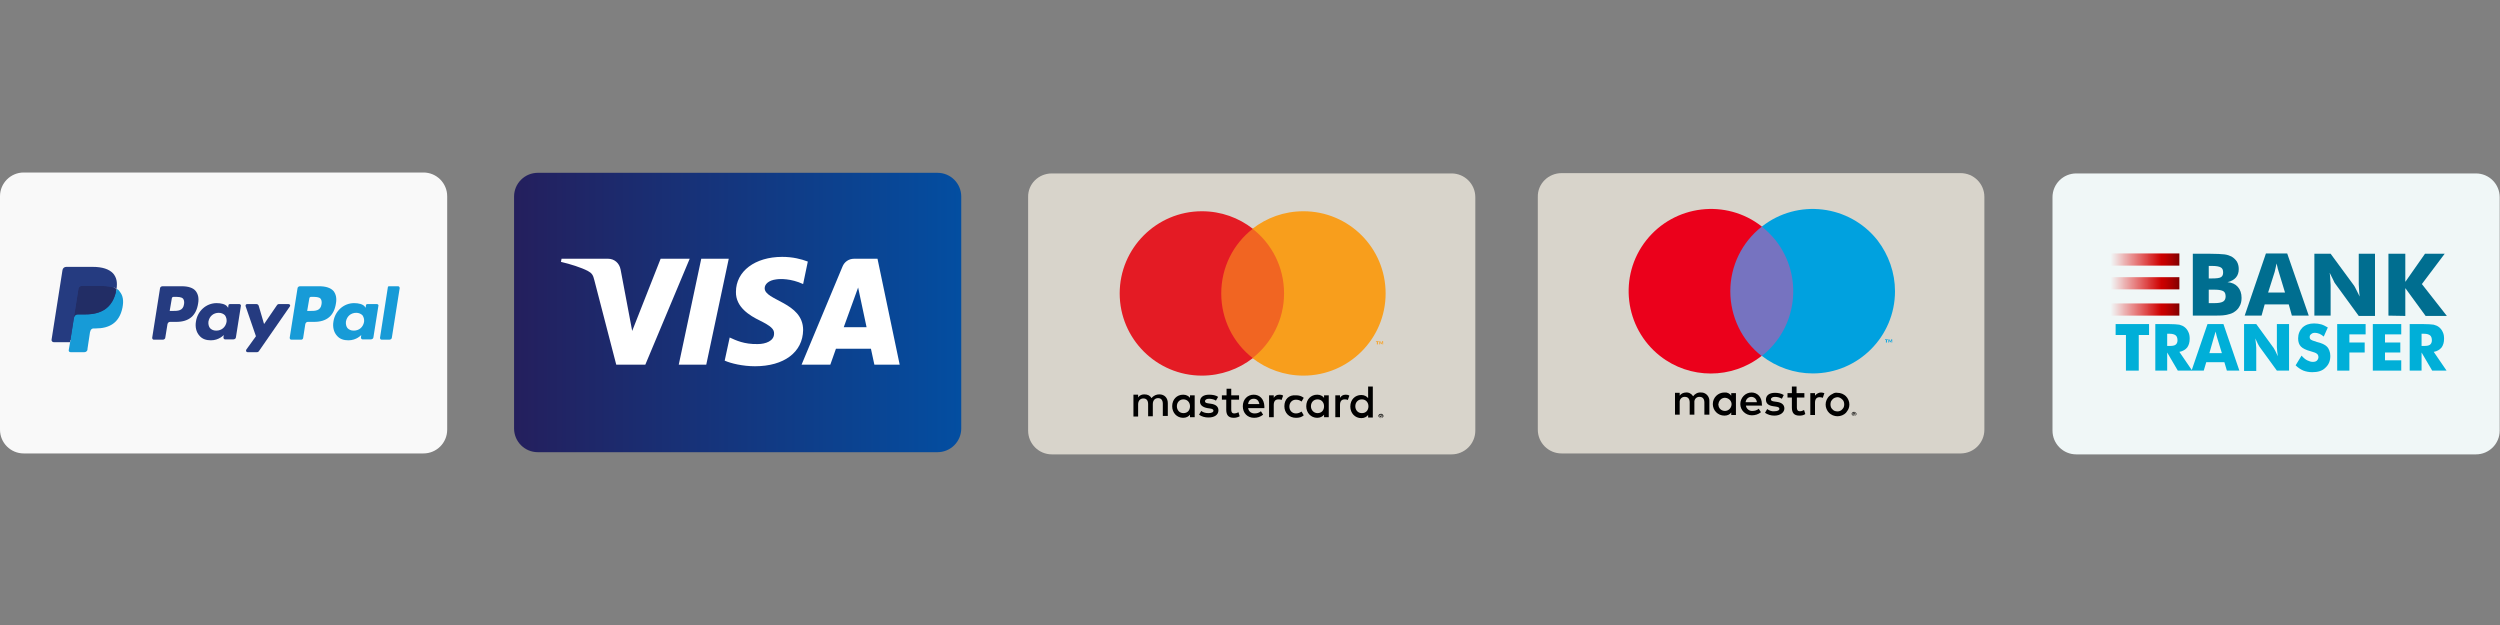 <?xml version="1.0" encoding="utf-8"?>
<!-- Generator: Adobe Illustrator 25.4.1, SVG Export Plug-In . SVG Version: 6.00 Build 0)  -->
<svg version="1.1" id="Layer_1" xmlns="http://www.w3.org/2000/svg" xmlns:xlink="http://www.w3.org/1999/xlink" x="0px" y="0px"
	 viewBox="0 0 800 200" style="enable-background:new 0 0 800 200;" xml:space="preserve">
<rect x="0" y="0" width="800" height="200" fill="#808080" stroke="none"/>
<style type="text/css">
	.st0{fill:url(#Rectangle-1_00000047051039413319640890000002470278136852873357_);}
	.st1{fill:#F9F9F9;}
	.st2{fill:#F0F7F7;}
	.st3{fill:#FFFFFF;}
	.st4{fill:#253B80;}
	.st5{fill:#179BD7;}
	.st6{fill:#222D65;}
	.st7{fill:#D8D4CB;}
	.st8{fill:#F16522;}
	.st9{fill:#E41B24;}
	.st10{fill:#F89E1C;}
	.st11{fill:#00AFD8;}
	.st12{fill:#006E90;}
	.st13{fill:url(#SVGID_00000078757759813414096670000009168423552023540617_);}
	.st14{fill:url(#SVGID_00000084528013834951789400000011879335436801229208_);}
	.st15{fill:url(#SVGID_00000049922907641581133890000014396872139996876166_);}
	.st16{fill:#7673C0;}
	.st17{fill:#EB001B;}
	.st18{fill:#00A1DF;}
</style>
<linearGradient id="Rectangle-1_00000126287562333694458030000008350231977203896999_" gradientUnits="userSpaceOnUse" x1="164.5" y1="1818" x2="307.6" y2="1818" gradientTransform="matrix(1 0 0 1 0 -1718)">
	<stop  offset="0" style="stop-color:#241F5D"/>
	<stop  offset="1" style="stop-color:#034EA1"/>
</linearGradient>
<path id="Rectangle-1_4_" style="fill:url(#Rectangle-1_00000126287562333694458030000008350231977203896999_);" d="M172.1,55.3H300
	c4.2,0,7.6,3.4,7.6,7.6v74.2c0,4.2-3.4,7.6-7.6,7.6H172.1c-4.2,0-7.6-3.4-7.6-7.6V62.9C164.5,58.7,167.9,55.3,172.1,55.3z"/>
<path id="Rectangle-1_5_" class="st1" d="M7.6,55.2h127.9c4.2,0,7.6,3.4,7.6,7.6v74.7c0,4.2-3.4,7.6-7.6,7.6H7.6
	c-4.2,0-7.6-3.4-7.6-7.6V62.8C0,58.6,3.4,55.2,7.6,55.2z"/>
<path id="Rectangle-1_19_" class="st2" d="M664.4,55.5h127.9c4.2,0,7.6,3.4,7.6,7.6v74.7c0,4.2-3.4,7.6-7.6,7.6H664.4
	c-4.2,0-7.6-3.4-7.6-7.6V63.1C656.8,58.9,660.2,55.5,664.4,55.5z"/>
<path class="st3" d="M220.7,82.8l-14.2,33.9h-9.3l-7-27c-0.4-1.7-0.8-2.3-2.1-3c-2.1-1.1-5.6-2.2-8.6-2.9l0.2-1h14.9
	c1.9,0,3.6,1.3,4,3.5l3.7,19.6l9.1-23.1H220.7z M257,105.6c0-8.9-12.4-9.4-12.3-13.4c0-1.2,1.2-2.5,3.7-2.8c1.3-0.2,4.7-0.3,8.6,1.5
	l1.5-7.2c-2.1-0.8-4.8-1.5-8.2-1.5c-8.7,0-14.8,4.6-14.8,11.2c-0.1,4.9,4.4,7.6,7.7,9.2c3.4,1.7,4.6,2.7,4.5,4.2
	c0,2.3-2.7,3.3-5.2,3.3c-4.4,0.1-7-1.2-9-2.1l-1.6,7.4c2,0.9,5.8,1.8,9.7,1.8C250.9,117.2,256.9,112.7,257,105.6 M279.8,116.7h8.1
	l-7.1-33.9h-7.5c-1.7,0-3.1,1-3.7,2.5l-13.1,31.4h9.2l1.8-5.1h11.2L279.8,116.7z M270,104.7l4.6-12.7l2.7,12.7H270z M233.2,82.8
	l-7.2,33.9h-8.8l7.2-33.9H233.2z"/>
<g id="XMLID_25_">
	<g id="XMLID_75_">
		<g id="XMLID_76_">
			<g>
				<g>
					<defs>
						<rect id="SVGID_1_" x="16.5" y="85.5" width="111.9" height="29.8"/>
					</defs>
					<clipPath id="SVGID_00000091706850740465555590000007134136331783551394_">
						<use xlink:href="#SVGID_1_"  style="overflow:visible;"/>
					</clipPath>
				</g>
			</g>
		</g>
	</g>
	<g id="XMLID_35_">
		<g id="XMLID_36_">
			<g id="XMLID_37_">
				<g id="XMLID_38_">
					<path id="XMLID_57_" class="st4" d="M58.9,97.3c-0.3,2.2-2,2.2-3.7,2.2h-0.9l0.7-4.1c0-0.2,0.3-0.4,0.5-0.4h0.4
						c1.1,0,2.2,0,2.7,0.6C58.9,96,59,96.6,58.9,97.3z M58.2,91.6H52c-0.4,0-0.8,0.3-0.8,0.7l-2.5,15.8c0,0.3,0.2,0.6,0.5,0.6h2.9
						c0.4,0,0.8-0.3,0.8-0.7l0.7-4.3c0.1-0.4,0.4-0.7,0.8-0.7h2c4.1,0,6.4-2,7-5.9c0.3-1.7,0-3-0.8-4C61.8,92.1,60.2,91.6,58.2,91.6
						z"/>
					<path id="XMLID_54_" class="st4" d="M72.5,103c-0.3,1.7-1.6,2.8-3.3,2.8c-0.9,0-1.5-0.3-2-0.8c-0.4-0.5-0.6-1.3-0.5-2.1
						c0.3-1.7,1.6-2.8,3.3-2.8c0.8,0,1.5,0.3,2,0.8C72.4,101.5,72.6,102.2,72.5,103z M76.6,97.3h-3c-0.3,0-0.5,0.2-0.5,0.4L73,98.5
						l-0.2-0.3c-0.6-0.9-2.1-1.2-3.5-1.2c-3.3,0-6.1,2.5-6.6,5.9c-0.3,1.7,0.1,3.4,1.1,4.5c0.9,1.1,2.2,1.5,3.7,1.5
						c2.6,0,4.1-1.7,4.1-1.7l-0.1,0.8c0,0.3,0.2,0.6,0.5,0.6h2.7c0.4,0,0.8-0.3,0.8-0.7l1.6-10.1C77.1,97.6,76.9,97.3,76.6,97.3z"/>
					<path id="XMLID_50_" class="st4" d="M92.3,97.3h-3c-0.3,0-0.5,0.1-0.7,0.4l-4.1,6l-1.7-5.8c-0.1-0.4-0.4-0.6-0.8-0.6h-2.9
						c-0.4,0-0.6,0.3-0.5,0.7l3.3,9.6l-3.1,4.3c-0.2,0.3,0,0.8,0.4,0.8h3c0.3,0,0.5-0.1,0.7-0.4L92.8,98
						C93,97.7,92.7,97.3,92.3,97.3z"/>
					<path id="XMLID_47_" class="st5" d="M102.9,97.3c-0.3,2.2-2,2.2-3.7,2.2h-0.9l0.7-4.1c0-0.2,0.3-0.4,0.5-0.4h0.4
						c1.1,0,2.2,0,2.7,0.6C102.9,96,103,96.6,102.9,97.3z M102.2,91.6H96c-0.4,0-0.8,0.3-0.8,0.7l-2.5,15.8c0,0.3,0.2,0.6,0.5,0.6
						h3.2c0.3,0,0.5-0.2,0.6-0.5l0.7-4.5c0.1-0.4,0.4-0.7,0.8-0.7h2c4.1,0,6.4-2,7-5.9c0.3-1.7,0-3-0.8-4
						C105.8,92.1,104.2,91.6,102.2,91.6z"/>
					<path id="XMLID_44_" class="st5" d="M116.5,103c-0.3,1.7-1.6,2.8-3.3,2.8c-0.9,0-1.5-0.3-2-0.8c-0.4-0.5-0.6-1.3-0.5-2.1
						c0.3-1.7,1.6-2.8,3.3-2.8c0.8,0,1.5,0.3,2,0.8C116.4,101.5,116.6,102.2,116.5,103z M120.6,97.3h-3c-0.3,0-0.5,0.2-0.5,0.4
						l-0.1,0.8l-0.2-0.3c-0.6-0.9-2.1-1.2-3.5-1.2c-3.3,0-6.1,2.5-6.6,5.9c-0.3,1.7,0.1,3.4,1.1,4.5c0.9,1.1,2.2,1.5,3.7,1.5
						c2.6,0,4.1-1.7,4.1-1.7l-0.1,0.8c0,0.3,0.2,0.6,0.5,0.6h2.7c0.4,0,0.8-0.3,0.8-0.7l1.6-10.1C121.2,97.6,120.9,97.3,120.6,97.3z
						"/>
					<path id="XMLID_43_" class="st5" d="M124.1,92l-2.5,16.1c0,0.3,0.2,0.6,0.5,0.6h2.5c0.4,0,0.8-0.3,0.8-0.7l2.5-15.8
						c0-0.3-0.2-0.6-0.5-0.6h-2.9C124.3,91.6,124.1,91.7,124.1,92z"/>
					<path id="XMLID_42_" class="st4" d="M23,111.8l0.5-3h-1.1h-5l3.5-22.1c0-0.1,0-0.1,0.1-0.2c0.1,0,0.1-0.1,0.2-0.1h8.5
						c2.8,0,4.7,0.6,5.8,1.7c0.5,0.5,0.8,1.1,0.9,1.7c0.2,0.7,0.2,1.4,0,2.4v0.1v0.6l0.5,0.3c0.4,0.2,0.7,0.5,1,0.7
						c0.4,0.5,0.7,1.1,0.8,1.7c0.1,0.7,0.1,1.6-0.1,2.5c-0.2,1.1-0.6,2.1-1,2.9c-0.4,0.7-1,1.3-1.6,1.8c-0.6,0.4-1.4,0.8-2.2,1
						s-1.7,0.3-2.8,0.3h-0.7c-0.5,0-0.9,0.2-1.3,0.5s-0.6,0.7-0.7,1.2v0.3l-0.8,5.3v0.2c0,0.1,0,0.1-0.1,0.1h-0.1L23,111.8L23,111.8
						z"/>
					<path id="XMLID_41_" class="st5" d="M37.3,92.4c0,0.2-0.1,0.3-0.1,0.5c-1.1,5.7-4.9,7.7-9.8,7.7h-2.5c-0.6,0-1.1,0.4-1.2,1
						l-1.3,8.1L22,112c-0.1,0.4,0.2,0.7,0.6,0.7H27c0.5,0,1-0.4,1-0.9v-0.2l0.8-5.3l0.1-0.3c0.1-0.5,0.5-0.9,1-0.9h0.7
						c4.3,0,7.6-1.7,8.6-6.7c0.4-2.1,0.2-3.8-0.9-5.1C38.1,92.9,37.7,92.6,37.3,92.4z"/>
					<path id="XMLID_40_" class="st6" d="M36.1,91.9c-0.2,0-0.3-0.1-0.5-0.1s-0.4-0.1-0.6-0.1c-0.7-0.1-1.4-0.2-2.2-0.2h-6.6
						c-0.2,0-0.3,0-0.5,0.1c-0.3,0.1-0.5,0.4-0.6,0.8l-1.4,8.9v0.3c0.1-0.6,0.6-1,1.2-1h2.5c4.9,0,8.7-2,9.8-7.7
						c0-0.2,0.1-0.3,0.1-0.5c-0.3-0.1-0.6-0.3-0.9-0.4C36.3,92,36.2,91.9,36.1,91.9z"/>
					<path id="XMLID_39_" class="st4" d="M25.1,92.4c0.1-0.4,0.3-0.6,0.6-0.8c0.1-0.1,0.3-0.1,0.5-0.1h6.6c0.8,0,1.5,0.1,2.2,0.2
						c0.2,0,0.4,0.1,0.6,0.1c0.2,0,0.4,0.1,0.5,0.1s0.2,0.1,0.3,0.1c0.3,0.1,0.6,0.2,0.9,0.4c0.3-2.1,0-3.6-1.1-4.9
						c-1.3-1.4-3.5-2.1-6.5-2.1h-8.5c-0.6,0-1.1,0.4-1.2,1l-3.5,22.3c-0.1,0.4,0.3,0.8,0.7,0.8h5.2l1.3-8.3L25.1,92.4z"/>
				</g>
			</g>
		</g>
	</g>
	<g id="XMLID_26_">
		<g id="XMLID_28_">
			<g>
				<g>
					<defs>
						<polyline id="SVGID_00000067211753048487289480000011145722533850406066_" points="128.3,85.5 128.3,115.2 16.5,115.2 
							16.5,85.5 						"/>
					</defs>
					<clipPath id="SVGID_00000139255488557203847250000000945801150092581819_">
						<use xlink:href="#SVGID_00000067211753048487289480000011145722533850406066_"  style="overflow:visible;"/>
					</clipPath>
				</g>
			</g>
		</g>
	</g>
</g>
<path id="Rectangle-1_14_" class="st7" d="M336.6,55.5h127.9c4.2,0,7.6,3.4,7.6,7.6v74.7c0,4.2-3.4,7.6-7.6,7.6H336.6
	c-4.2,0-7.6-3.4-7.6-7.6V63.1C328.9,58.9,332.3,55.5,336.6,55.5z"/>
<path id="XMLID_201_" d="M373.7,133.4V129c0-1.7-1.1-2.8-2.7-2.8c-0.9,0-1.8,0.3-2.5,1.2c-0.5-0.8-1.2-1.2-2.3-1.2
	c-0.7,0-1.5,0.2-2,1v-0.9h-1.5v7h1.5v-3.9c0-1.2,0.7-1.9,1.7-1.9s1.5,0.7,1.5,1.8v3.9h1.5v-3.9c0-1.2,0.7-1.9,1.7-1.9
	s1.5,0.7,1.5,1.8v3.9h1.6L373.7,133.4L373.7,133.4z M396.5,126.5H394v-2.1h-1.5v2.1H391v1.4h1.4v3.2c0,1.6,0.6,2.6,2.4,2.6
	c0.7,0,1.4-0.2,1.9-0.5l-0.4-1.3c-0.5,0.3-1,0.4-1.3,0.4c-0.8,0-1-0.5-1-1.2v-3.2h2.5V126.5z M409.4,126.3c-0.9,0-1.4,0.4-1.8,1
	v-0.8h-1.5v7h1.5v-3.9c0-1.2,0.5-1.8,1.5-1.8c0.3,0,0.6,0,1,0.2l0.5-1.4C410.2,126.3,409.7,126.3,409.4,126.3 M389.8,127
	c-0.7-0.5-1.7-0.7-2.9-0.7c-1.8,0-2.9,0.8-2.9,2.2c0,1.1,0.8,1.8,2.4,2.1l0.7,0.1c0.8,0.1,1.2,0.3,1.2,0.7c0,0.5-0.6,0.8-1.6,0.8
	c-1.1,0-1.8-0.3-2.3-0.7l-0.7,1.2c0.8,0.6,1.9,0.9,3,0.9c2,0,3.2-0.9,3.2-2.3c0-1.2-0.9-1.9-2.4-2.1l-0.7-0.1
	c-0.7-0.1-1.2-0.2-1.2-0.7s0.5-0.8,1.3-0.8c0.9,0,1.8,0.3,2.2,0.6L389.8,127z M430.6,126.3c-0.9,0-1.4,0.4-1.8,1v-0.8h-1.5v7h1.5
	v-3.9c0-1.2,0.5-1.8,1.5-1.8c0.3,0,0.6,0,1,0.2l0.5-1.4C431.3,126.3,430.9,126.3,430.6,126.3 M411,130c0,2.1,1.5,3.7,3.7,3.7
	c1.1,0,1.8-0.2,2.5-0.8l-0.7-1.2c-0.6,0.4-1.2,0.6-1.8,0.6c-1.2,0-2.1-0.9-2.1-2.2s0.9-2.2,2.1-2.2c0.7,0,1.3,0.2,1.8,0.6l0.7-1.2
	c-0.8-0.6-1.5-0.8-2.5-0.8C412.4,126.3,411,127.8,411,130 M425.2,130v-3.5h-1.5v0.8c-0.5-0.6-1.2-1-2.2-1c-2,0-3.5,1.5-3.5,3.7
	c0,2.1,1.5,3.7,3.5,3.7c1,0,1.7-0.4,2.2-1v0.8h1.5V130z M419.5,130c0-1.2,0.8-2.2,2.1-2.2c1.3,0,2.1,1,2.1,2.2
	c0,1.3-0.8,2.2-2.1,2.2C420.4,132.2,419.5,131.2,419.5,130 M401.2,126.3c-2,0-3.5,1.5-3.5,3.7s1.5,3.7,3.6,3.7c1.1,0,2-0.3,2.9-1
	l-0.7-1.1c-0.6,0.5-1.3,0.7-2,0.7c-1,0-1.9-0.5-2.1-1.7h5.2c0-0.2,0-0.4,0-0.6C404.5,127.8,403.2,126.3,401.2,126.3 M401.2,127.6
	c1,0,1.6,0.6,1.8,1.7h-3.6C399.5,128.3,400.1,127.6,401.2,127.6 M439.3,130v-6.3h-1.5v3.7c-0.5-0.6-1.2-1-2.2-1
	c-2,0-3.5,1.5-3.5,3.7c0,2.1,1.5,3.7,3.5,3.7c1,0,1.7-0.4,2.2-1v0.8h1.5V130z M433.7,130c0-1.2,0.8-2.2,2.1-2.2c1.3,0,2.1,1,2.1,2.2
	c0,1.3-0.8,2.2-2.1,2.2S433.7,131.2,433.7,130 M382.3,130v-3.5h-1.5v0.8c-0.5-0.6-1.2-1-2.2-1c-2,0-3.5,1.5-3.5,3.7
	c0,2.1,1.5,3.7,3.5,3.7c1,0,1.7-0.4,2.2-1v0.8h1.5V130z M376.6,130c0-1.2,0.8-2.2,2.1-2.2c1.3,0,2.1,1,2.1,2.2
	c0,1.3-0.8,2.2-2.1,2.2S376.6,131.2,376.6,130 M441.9,132.4c0.1,0,0.2,0,0.3,0.1c0.1,0,0.2,0.1,0.2,0.1c0.1,0.1,0.1,0.1,0.2,0.2
	c0,0.1,0.1,0.2,0.1,0.3s0,0.2-0.1,0.3c0,0.1-0.1,0.2-0.2,0.2c-0.1,0.1-0.1,0.1-0.2,0.1s-0.2,0.1-0.3,0.1c-0.1,0-0.2,0-0.3-0.1
	c-0.1,0-0.2-0.1-0.2-0.1c-0.1-0.1-0.1-0.1-0.2-0.2c0-0.1-0.1-0.2-0.1-0.3s0-0.2,0.1-0.3c0-0.1,0.1-0.2,0.2-0.2
	c0.1-0.1,0.1-0.1,0.2-0.1S441.8,132.4,441.9,132.4 M441.9,133.7c0.1,0,0.1,0,0.2,0s0.1-0.1,0.2-0.1c0,0,0.1-0.1,0.1-0.2
	c0-0.1,0-0.1,0-0.2s0-0.1,0-0.2c0-0.1-0.1-0.1-0.1-0.2c0,0-0.1-0.1-0.2-0.1s-0.1,0-0.2,0s-0.1,0-0.2,0s-0.1,0.1-0.2,0.1
	c0,0-0.1,0.1-0.1,0.2c0,0.1,0,0.1,0,0.2s0,0.1,0,0.2c0,0.1,0.1,0.1,0.1,0.2c0,0,0.1,0.1,0.2,0.1
	C441.7,133.7,441.8,133.7,441.9,133.7 M441.9,132.8c0.1,0,0.1,0,0.2,0.1c0,0,0.1,0.1,0.1,0.2c0,0.1,0,0.1-0.1,0.1
	c0,0-0.1,0.1-0.2,0.1l0.2,0.2H442l-0.2-0.2h-0.1v0.2h-0.1v-0.6h0.3L441.9,132.8L441.9,132.8z M441.7,132.9v0.2h0.2h0.1
	c0,0,0,0,0-0.1s0,0,0-0.1h-0.1L441.7,132.9L441.7,132.9z"/>
<rect id="XMLID_200_" x="389.3" y="73.2" class="st8" width="23" height="41.4"/>
<path id="XMLID_199_" class="st9" d="M390.8,93.9c0-8.4,3.9-15.9,10.1-20.7c-4.5-3.5-10.1-5.6-16.3-5.6c-14.5,0-26.3,11.8-26.3,26.3
	s11.8,26.3,26.3,26.3c6.1,0,11.8-2.1,16.3-5.6C394.7,109.8,390.8,102.3,390.8,93.9"/>
<path id="XMLID_195_" class="st10" d="M443.4,93.9c0,14.5-11.8,26.3-26.3,26.3c-6.1,0-11.8-2.1-16.3-5.6
	c6.1-4.8,10.1-12.3,10.1-20.7S407,78,400.8,73.2c4.5-3.5,10.1-5.6,16.3-5.6C431.6,67.6,443.4,79.3,443.4,93.9 M440.9,110.2v-0.8h0.3
	v-0.2h-0.9v0.2h0.3v0.8H440.9z M442.6,110.2v-1h-0.3l-0.3,0.7l-0.3-0.7h-0.3v1h0.2v-0.8l0.3,0.7h0.2l0.3-0.7v0.8H442.6z"/>
<g>
	<g>
		<path class="st11" d="M680.3,118.6v-11.4H677v-3.5h10.7v3.5h-3.3v11.4H680.3z"/>
		<path class="st11" d="M689.7,118.6v-14.9h4.2c1.7,0,2.8,0.1,3.5,0.2c0.7,0.2,1.2,0.4,1.7,0.8c0.5,0.4,0.9,0.9,1.2,1.6
			c0.3,0.6,0.4,1.3,0.4,2.1c0,1.2-0.3,2.1-0.8,2.8c-0.6,0.7-1.4,1.2-2.5,1.4l4.1,6h-4.6l-3.4-5.8v5.8H689.7z M693.5,110.7h0.8
			c0.9,0,1.5-0.1,1.9-0.4s0.6-0.8,0.6-1.4c0-0.7-0.2-1.3-0.6-1.6c-0.4-0.3-1-0.5-1.9-0.5h-0.8V110.7L693.5,110.7z"/>
		<path class="st11" d="M701.3,118.6l5.1-14.9h5.1l5.1,14.9h-4l-0.8-2.7H706l-0.8,2.7H701.3z M707,113h4l-1.5-4.9
			c0-0.1-0.1-0.4-0.2-0.7c-0.1-0.3-0.2-0.8-0.3-1.3c-0.1,0.4-0.2,0.7-0.3,1s-0.2,0.7-0.3,1L707,113z"/>
		<path class="st11" d="M718.1,118.6v-14.9h3.9l5.6,7.7c0.1,0.2,0.3,0.5,0.5,0.9c0.2,0.5,0.5,1,0.8,1.7c-0.1-0.6-0.1-1.2-0.2-1.6
			c0-0.5-0.1-0.9-0.1-1.3v-7.4h3.9v14.9h-3.9l-5.6-7.7c-0.1-0.2-0.3-0.5-0.5-0.9c-0.2-0.5-0.5-1-0.8-1.7c0.1,0.6,0.1,1.2,0.2,1.7
			c0,0.5,0.1,0.9,0.1,1.3v7.4h-3.9V118.6z"/>
		<path class="st11" d="M736.5,113.8c0.6,0.7,1.2,1.2,1.8,1.5s1.2,0.5,1.8,0.5c0.5,0,1-0.1,1.3-0.4s0.5-0.7,0.5-1.1
			c0-0.5-0.2-0.9-0.5-1.1c-0.3-0.3-1-0.5-2-0.8c-1.5-0.4-2.5-0.9-3.1-1.5c-0.6-0.6-0.9-1.5-0.9-2.6c0-1.4,0.5-2.6,1.4-3.5
			c1-0.9,2.2-1.3,3.7-1.3c0.8,0,1.6,0.1,2.3,0.3s1.4,0.6,2.1,1l-1.3,2.9c-0.5-0.4-0.9-0.7-1.4-0.9c-0.5-0.2-1-0.3-1.4-0.3
			c-0.5,0-0.9,0.1-1.2,0.4c-0.3,0.2-0.5,0.5-0.5,0.9c0,0.4,0.1,0.7,0.4,0.9c0.3,0.2,0.8,0.4,1.6,0.6l0.2,0.1
			c1.7,0.4,2.7,0.9,3.3,1.5c0.4,0.4,0.6,0.8,0.8,1.3s0.3,1.1,0.3,1.7c0,1.6-0.5,2.8-1.6,3.8c-1,1-2.4,1.4-4.2,1.4
			c-1,0-2-0.2-2.8-0.5c-0.9-0.4-1.7-0.9-2.5-1.7L736.5,113.8z"/>
		<path class="st11" d="M747.9,118.6v-14.9h9.1v3.3h-5.2v2.6h4.9v3.2h-4.9v5.8H747.9L747.9,118.6z"/>
		<path class="st11" d="M759.3,118.6v-14.9h9.1v3.3h-5.2v2.6h4.9v3.2h-4.9v2.5h5.2v3.3H759.3L759.3,118.6z"/>
		<path class="st11" d="M771.1,118.6v-14.9h4.2c1.7,0,2.8,0.1,3.5,0.2c0.7,0.2,1.2,0.4,1.7,0.8c0.5,0.4,0.9,0.9,1.2,1.6
			c0.3,0.6,0.4,1.3,0.4,2.1c0,1.2-0.3,2.1-0.8,2.8c-0.6,0.7-1.4,1.2-2.5,1.4l4.1,6h-4.6l-3.4-5.8v5.8H771.1z M774.9,110.7h0.8
			c0.9,0,1.5-0.1,1.9-0.4s0.6-0.8,0.6-1.4c0-0.7-0.2-1.3-0.6-1.6c-0.4-0.3-1-0.5-1.9-0.5h-0.8V110.7z"/>
	</g>
	<g>
		<path class="st12" d="M701.7,101V81.2h5.4c2.2,0,3.8,0.1,4.7,0.2s1.7,0.4,2.3,0.7c0.7,0.4,1.3,1,1.7,1.6c0.4,0.7,0.6,1.5,0.6,2.4
			c0,1.1-0.3,2-0.9,2.7c-0.6,0.7-1.5,1.2-2.7,1.5c1.4,0.1,2.5,0.6,3.3,1.5s1.2,2.1,1.2,3.5c0,1.1-0.2,2-0.7,2.8
			c-0.4,0.8-1.1,1.4-1.9,1.9c-0.7,0.4-1.5,0.6-2.5,0.8c-1,0.2-2.6,0.2-4.9,0.2L701.7,101L701.7,101z M706.8,89.1h1.1
			c1.3,0,2.3-0.1,2.8-0.4s0.7-0.8,0.7-1.5c0-0.8-0.2-1.3-0.7-1.6c-0.5-0.3-1.4-0.5-2.7-0.5h-1.2L706.8,89.1L706.8,89.1z M706.8,97
			h1.9c1.3,0,2.2-0.2,2.7-0.5s0.8-0.9,0.8-1.6c0-0.8-0.2-1.4-0.7-1.7c-0.5-0.3-1.4-0.5-2.7-0.5h-2V97L706.8,97z"/>
		<path class="st12" d="M718.3,101l6.8-19.9h6.8l6.9,19.9h-5.4l-1-3.6h-7.7l-1,3.6H718.3z M725.8,93.6h5.4l-2-6.6
			c-0.1-0.2-0.1-0.5-0.3-1c-0.1-0.4-0.2-1-0.4-1.7c-0.1,0.5-0.2,1-0.3,1.4s-0.2,0.9-0.3,1.3L725.8,93.6z"/>
		<path class="st12" d="M740.6,101V81.2h5.2l7.5,10.2c0.1,0.2,0.4,0.6,0.7,1.3c0.3,0.6,0.7,1.4,1.1,2.2c-0.1-0.8-0.2-1.6-0.2-2.2
			s-0.1-1.2-0.1-1.7v-9.8h5.2v19.9h-5.2l-7.5-10.3c-0.2-0.2-0.4-0.6-0.7-1.3c-0.3-0.6-0.7-1.4-1.1-2.2c0.1,0.8,0.2,1.6,0.2,2.2
			s0.1,1.2,0.1,1.7v9.8C745.8,101,740.6,101,740.6,101z"/>
		<path class="st12" d="M764.3,101V81.2h5.4v9l6.3-9h6.3l-7.3,9.7l8,10.2h-6.8l-6.5-8.9v8.9L764.3,101L764.3,101z"/>
	</g>
	
		<linearGradient id="SVGID_00000044163766023232908540000006241507737588430739_" gradientUnits="userSpaceOnUse" x1="-3469.6" y1="-127.05" x2="-3447.6" y2="-127.05" gradientTransform="matrix(1 0 0 -1 4145 -44)">
		<stop  offset="0" style="stop-color:#E70000;stop-opacity:0"/>
		<stop  offset="0.332" style="stop-color:#DE0000;stop-opacity:0.451"/>
		<stop  offset="0.736" style="stop-color:#CD0000"/>
		<stop  offset="0.793" style="stop-color:#C20000"/>
		<stop  offset="0.892" style="stop-color:#A60000"/>
		<stop  offset="1" style="stop-color:#800000"/>
	</linearGradient>
	
		<rect x="675.4" y="81.1" style="fill:url(#SVGID_00000044163766023232908540000006241507737588430739_);" width="22" height="3.9"/>
	
		<linearGradient id="SVGID_00000016040676611304603310000015229543088132205737_" gradientUnits="userSpaceOnUse" x1="-3469.6" y1="-134.65" x2="-3447.6" y2="-134.65" gradientTransform="matrix(1 0 0 -1 4145 -44)">
		<stop  offset="0" style="stop-color:#E70000;stop-opacity:0"/>
		<stop  offset="0.332" style="stop-color:#DE0000;stop-opacity:0.451"/>
		<stop  offset="0.736" style="stop-color:#CD0000"/>
		<stop  offset="0.793" style="stop-color:#C20000"/>
		<stop  offset="0.892" style="stop-color:#A60000"/>
		<stop  offset="1" style="stop-color:#800000"/>
	</linearGradient>
	
		<rect x="675.4" y="88.7" style="fill:url(#SVGID_00000016040676611304603310000015229543088132205737_);" width="22" height="3.9"/>
	
		<linearGradient id="SVGID_00000152947656495578280770000011643885909980780958_" gradientUnits="userSpaceOnUse" x1="-3469.6" y1="-143.05" x2="-3447.6" y2="-143.05" gradientTransform="matrix(1 0 0 -1 4145 -44)">
		<stop  offset="0" style="stop-color:#E70000;stop-opacity:0"/>
		<stop  offset="0.332" style="stop-color:#DE0000;stop-opacity:0.451"/>
		<stop  offset="0.736" style="stop-color:#CD0000"/>
		<stop  offset="0.793" style="stop-color:#C20000"/>
		<stop  offset="0.892" style="stop-color:#A60000"/>
		<stop  offset="1" style="stop-color:#800000"/>
	</linearGradient>
	
		<rect x="675.4" y="97.1" style="fill:url(#SVGID_00000152947656495578280770000011643885909980780958_);" width="22" height="3.9"/>
</g>
<path id="Rectangle-1_20_" class="st7" d="M499.7,55.4h127.7c4.2,0,7.6,3.4,7.6,7.6v74.5c0,4.2-3.4,7.6-7.6,7.6H499.7
	c-4.2,0-7.6-3.4-7.6-7.6V63C492,58.8,495.5,55.4,499.7,55.4z"/>
<path d="M547,132.8v-4.4c0.1-1.4-1-2.7-2.4-2.8c-0.1,0-0.2,0-0.3,0c-1-0.1-1.9,0.4-2.5,1.2c-0.5-0.8-1.4-1.3-2.3-1.2
	c-0.8,0-1.6,0.4-2,1v-0.9h-1.5v7h1.5v-3.9c-0.1-0.9,0.5-1.7,1.4-1.8c0.1,0,0.2,0,0.3,0c1,0,1.5,0.7,1.5,1.8v3.9h1.5v-3.9
	c-0.1-0.9,0.5-1.7,1.4-1.8c0.1,0,0.2,0,0.3,0c1,0,1.5,0.7,1.5,1.8v3.9H547z M555.5,129.3v-3.5H554v0.8c-0.5-0.7-1.3-1.1-2.2-1
	c-2,0-3.7,1.6-3.7,3.7c0,2,1.6,3.7,3.7,3.7c0.9,0,1.7-0.3,2.2-1v0.8h1.5L555.5,129.3z M549.9,129.3c0.1-1.2,1.1-2.1,2.2-2
	c1.2,0.1,2.1,1.1,2,2.2c-0.1,1.1-1,2-2.1,2c-1.2,0-2.1-0.9-2.1-2C549.8,129.4,549.8,129.4,549.9,129.3L549.9,129.3z M588,125.7
	c0.5,0,1,0.1,1.5,0.3c0.4,0.2,0.8,0.4,1.2,0.8c0.3,0.3,0.6,0.7,0.8,1.2c0.4,0.9,0.4,2,0,2.9c-0.2,0.4-0.5,0.8-0.8,1.2
	c-0.3,0.3-0.7,0.6-1.2,0.8c-1,0.4-2,0.4-3,0c-0.4-0.2-0.8-0.4-1.2-0.8c-0.3-0.3-0.6-0.7-0.8-1.2c-0.4-0.9-0.4-2,0-2.9
	c0.2-0.4,0.4-0.8,0.8-1.2c0.3-0.3,0.7-0.6,1.2-0.8C586.9,125.7,587.5,125.6,588,125.7L588,125.7z M588,127.1c-0.3,0-0.6,0.1-0.9,0.2
	c-0.3,0.1-0.5,0.3-0.7,0.5c-0.2,0.2-0.4,0.5-0.5,0.7c-0.2,0.6-0.2,1.2,0,1.8c0.1,0.3,0.3,0.5,0.5,0.7c0.2,0.2,0.4,0.4,0.7,0.5
	c0.6,0.2,1.2,0.2,1.7,0c0.3-0.1,0.5-0.3,0.7-0.5c0.2-0.2,0.4-0.5,0.5-0.7c0.2-0.6,0.2-1.2,0-1.8c-0.1-0.3-0.3-0.5-0.5-0.7
	c-0.2-0.2-0.5-0.4-0.7-0.5C588.6,127.2,588.3,127.1,588,127.1L588,127.1z M563.8,129.3c0-2.2-1.4-3.7-3.3-3.7c-2,0-3.6,1.7-3.6,3.7
	c0,2,1.7,3.6,3.7,3.6c1,0,2.1-0.3,2.9-1l-0.7-1.1c-0.6,0.5-1.3,0.7-2,0.7c-1,0.1-2-0.7-2.1-1.7h5.2
	C563.8,129.7,563.8,129.5,563.8,129.3z M558.6,128.7c0.1-1,0.9-1.7,1.8-1.7c1,0,1.7,0.7,1.8,1.7v0L558.6,128.7z M570.2,127.6
	c-0.7-0.4-1.4-0.6-2.2-0.6c-0.8,0-1.3,0.3-1.3,0.8c0,0.5,0.5,0.6,1.2,0.7l0.7,0.1c1.5,0.2,2.4,0.9,2.4,2.1c0,1.2-1.2,2.3-3.2,2.3
	c-1.1,0-2.1-0.3-3-0.9l0.7-1.2c0.7,0.5,1.5,0.8,2.3,0.7c1,0,1.6-0.3,1.6-0.8c0-0.4-0.4-0.6-1.2-0.7l-0.7-0.1
	c-1.6-0.2-2.4-0.9-2.4-2.1c0-1.4,1.1-2.2,2.9-2.2c1,0,2,0.2,2.8,0.7L570.2,127.6z M577.5,127.2H575v3.2c0,0.7,0.2,1.2,1,1.2
	c0.5,0,0.9-0.2,1.3-0.4l0.4,1.3c-0.6,0.4-1.2,0.5-1.9,0.5c-1.8,0-2.4-1-2.4-2.6v-3.2H572v-1.4h1.4v-2.1h1.5v2.1h2.5V127.2z
	 M582.7,125.6c0.4,0,0.7,0.1,1.1,0.2l-0.5,1.5c-0.3-0.1-0.6-0.2-1-0.2c-1,0-1.5,0.6-1.5,1.8v3.9h-1.5v-7h1.5v0.8
	C581.3,126,582,125.6,582.7,125.6L582.7,125.6z M593.3,131.8c0.1,0,0.2,0,0.3,0.1c0.1,0,0.2,0.1,0.2,0.1c0.1,0.1,0.1,0.1,0.2,0.2
	c0.1,0.2,0.1,0.4,0,0.5c0,0.1-0.1,0.2-0.2,0.2c-0.1,0.1-0.1,0.1-0.2,0.1c-0.1,0-0.2,0.1-0.3,0.1c-0.3,0-0.5-0.2-0.7-0.4
	c-0.1-0.2-0.1-0.4,0-0.5c0-0.1,0.1-0.2,0.2-0.2c0.1-0.1,0.1-0.1,0.2-0.1C593,131.8,593.1,131.8,593.3,131.8L593.3,131.8z M593.3,133
	c0.1,0,0.1,0,0.2,0c0.1,0,0.1-0.1,0.2-0.1c0.2-0.2,0.2-0.6,0-0.8c0,0-0.1-0.1-0.2-0.1c-0.1,0-0.1,0-0.2,0c-0.1,0-0.1,0-0.2,0
	c-0.1,0-0.1,0.1-0.2,0.1c-0.2,0.2-0.2,0.5,0,0.7C593,132.9,593.1,133,593.3,133L593.3,133z M593.3,132.1c0.1,0,0.1,0,0.2,0.1
	c0,0,0.1,0.1,0.1,0.2c0,0,0,0.1-0.1,0.1c0,0-0.1,0.1-0.2,0.1l0.2,0.2h-0.2l-0.2-0.2h-0.1v0.2H593v-0.7L593.3,132.1z M593.1,132.3
	v0.2h0.2c0,0,0.1,0,0.1,0c0,0,0,0,0-0.1c0,0,0,0,0-0.1c0,0-0.1,0-0.1,0L593.1,132.3z"/>
<g id="_Group__2_">
	<rect x="552.3" y="72.5" class="st16" width="23" height="41.4"/>
	<path id="_Path__2_" class="st17" d="M553.7,93.2c0-8.1,3.7-15.7,10.1-20.7c-11.4-9-28-7-37,4.4c-9,11.4-7,28,4.4,37
		c9.5,7.5,23,7.5,32.5,0C557.4,109,553.7,101.3,553.7,93.2z"/>
	<path class="st18" d="M603.8,109.6v-0.8h0.3v-0.2h-0.9v0.2h0.3v0.8L603.8,109.6z M605.5,109.6v-1h-0.3l-0.3,0.7l-0.3-0.7h-0.3v1
		h0.2v-0.8l0.3,0.7h0.2l0.3-0.7v0.8L605.5,109.6z"/>
	<path class="st18" d="M606.4,93.2c0,14.5-11.8,26.3-26.3,26.3c-5.9,0-11.6-2-16.3-5.6c11.4-9,13.4-25.5,4.4-37
		c-1.3-1.6-2.8-3.1-4.4-4.4c11.4-9,28-7,37,4.4C604.4,81.6,606.4,87.3,606.4,93.2L606.4,93.2z"/>
</g>
</svg>
